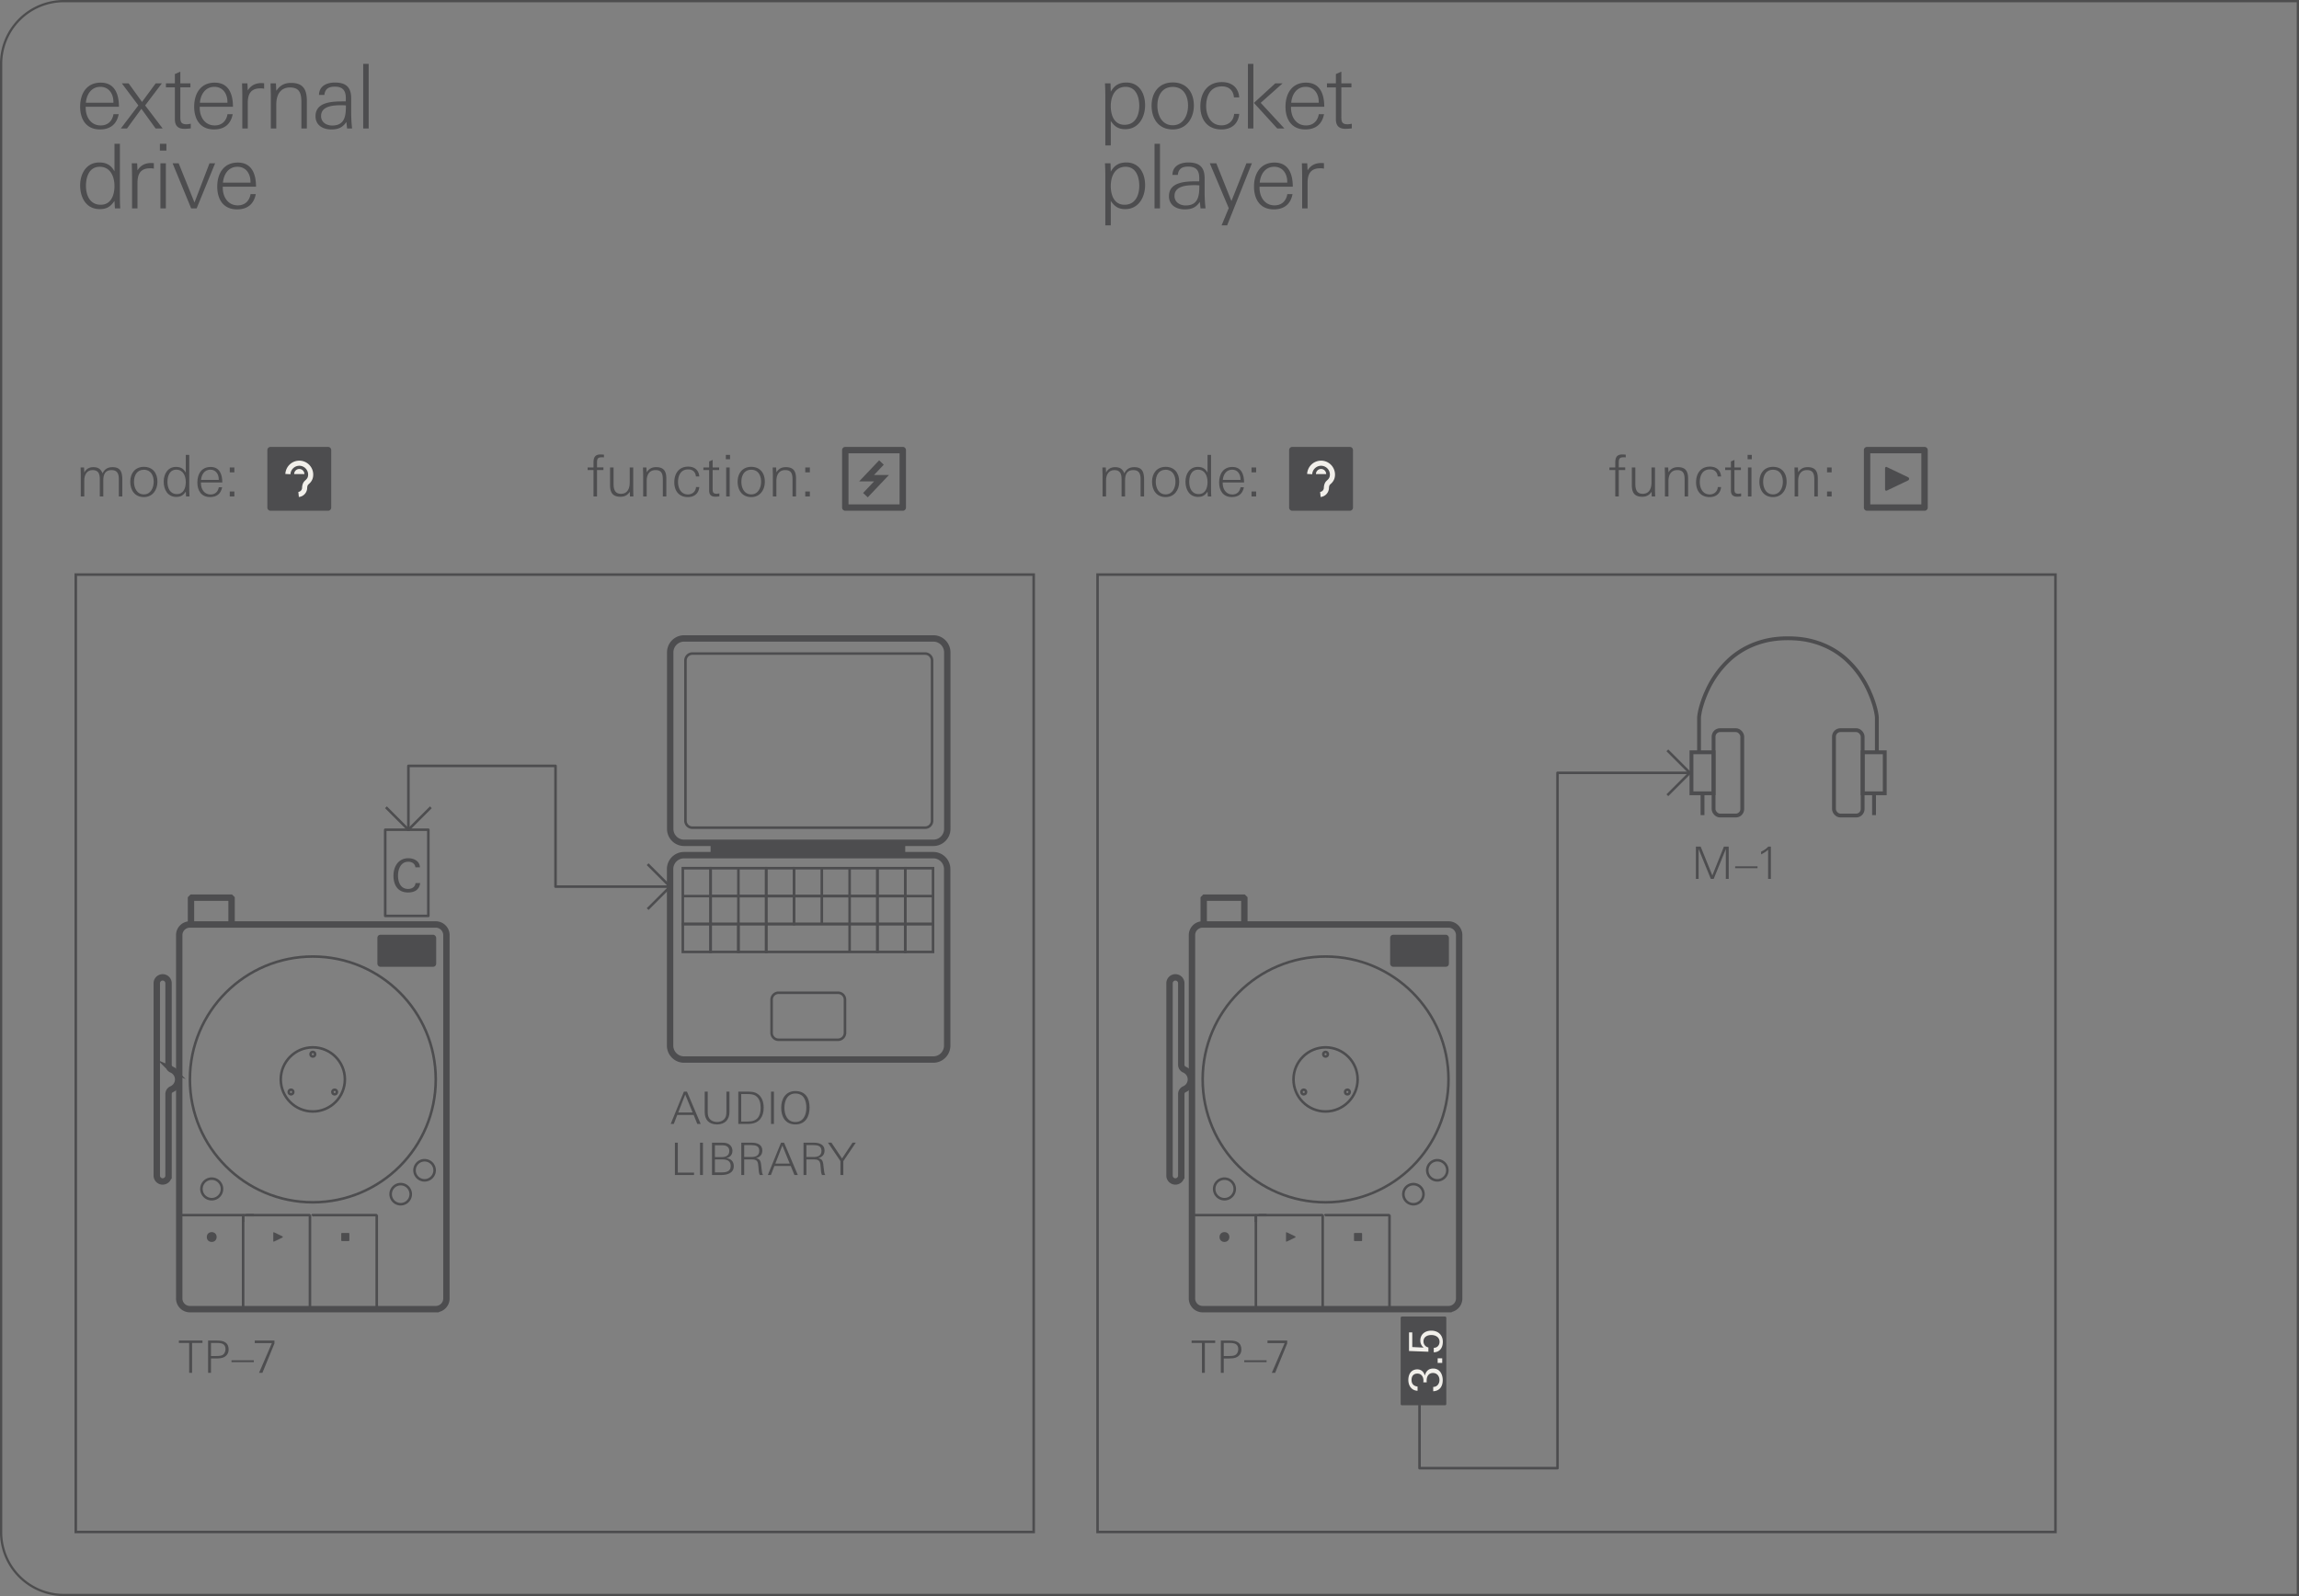 <svg xmlns="http://www.w3.org/2000/svg" width="90mm" height="62.5mm" viewBox="0 0 255.118 177.165"><rect x="0" y="0" width="255.118" height="177.165" fill="#808080" stroke="none"/><g id="bg" fill="#4d4d4e"><path d="M254.868.25v176.666H7.087a6.844 6.844 0 0 1-6.837-6.837V7.086A6.844 6.844 0 0 1 7.087.25h247.781m.25-.25H7.087A7.087 7.087 0 0 0 0 7.086V170.08a7.087 7.087 0 0 0 7.087 7.086h248.031V0ZM503.15.25a6.844 6.844 0 0 1 6.836 6.836V170.08a6.844 6.844 0 0 1-6.836 6.836H255.368V.25H503.15m0-.25H255.118v177.166H503.15a7.087 7.087 0 0 0 7.086-7.087V7.086A7.087 7.087 0 0 0 503.15 0Z"/></g><g id="artwork"><path fill="none" stroke="#4d4d4f" stroke-miterlimit="10" stroke-width=".283" d="M8.408 63.779h106.299v106.27H8.408zM121.794 63.779h106.299v106.27H121.794z"/><path d="M105.12 92.003c0 .855-.69 1.55-1.544 1.55h-27.66a1.546 1.546 0 0 1-1.543-1.55V72.416c0-.856.69-1.55 1.542-1.55h27.661c.853 0 1.544.694 1.544 1.55v19.587ZM105.11 116.057c0 .857-.69 1.551-1.542 1.551H75.905a1.549 1.549 0 0 1-1.545-1.55V96.471c0-.855.691-1.55 1.545-1.55h27.663c.851 0 1.542.695 1.542 1.55v19.585Z" fill="none" stroke="#4d4d4f" stroke-miterlimit="10" stroke-width=".709"/><path d="M103.431 91.097a.772.772 0 0 1-.77.774H76.835a.771.771 0 0 1-.77-.774V73.32c0-.428.343-.775.77-.775h25.826c.425 0 .77.347.77.774v17.777ZM93.767 114.637a.774.774 0 0 1-.772.774h-6.602a.772.772 0 0 1-.77-.774v-3.67c0-.428.344-.774.77-.774h6.602c.426 0 .772.346.772.774v3.67ZM78.854 96.366h3.086v3.099h-3.086zM81.94 96.366h3.086v3.099H81.94z" fill="none" stroke="#4d4d4f" stroke-miterlimit="10" stroke-width=".283"/><path fill="none" stroke="#4d4d4f" stroke-miterlimit="10" stroke-width=".283" d="M85.025 96.366h3.084v3.099h-3.084z"/><path fill="none" stroke="#4d4d4f" stroke-miterlimit="10" stroke-width=".283" d="M88.109 96.366h3.086v3.099h-3.086zM91.197 96.366h3.084v3.099h-3.084zM94.281 96.366h3.086v3.099h-3.086z"/><path fill="none" stroke="#4d4d4f" stroke-miterlimit="10" stroke-width=".283" d="M97.366 96.366h3.086v3.099h-3.086zM78.854 99.465h3.086v3.099h-3.086zM81.94 99.465h3.086v3.099H81.94z"/><path fill="none" stroke="#4d4d4f" stroke-miterlimit="10" stroke-width=".283" d="M85.025 99.465h3.084v3.099h-3.084z"/><path fill="none" stroke="#4d4d4f" stroke-miterlimit="10" stroke-width=".283" d="M88.109 99.465h3.086v3.099h-3.086zM91.197 99.465h3.084v3.099h-3.084zM94.281 99.465h3.086v3.099h-3.086z"/><path fill="none" stroke="#4d4d4f" stroke-miterlimit="10" stroke-width=".283" d="M97.366 99.465h3.086v3.099h-3.086zM78.854 102.564h3.086v3.099h-3.086zM75.77 96.366h3.084v3.099H75.77zM75.77 99.465h3.084v3.099H75.77z"/><path fill="none" stroke="#4d4d4f" stroke-miterlimit="10" stroke-width=".283" d="M75.77 102.564h3.084v3.099H75.77zM100.452 96.366h3.084v3.099h-3.084zM100.452 99.465h3.084v3.099h-3.084z"/><path fill="none" stroke="#4d4d4f" stroke-miterlimit="10" stroke-width=".283" d="M100.452 102.564h3.084v3.099h-3.084zM81.94 102.564h3.086v3.099H81.94z"/><path fill="none" stroke="#4d4d4f" stroke-miterlimit="10" stroke-width=".283" d="M88.11 105.663h-3.085v-3.099h3.085M91.196 105.663H88.11M88.11 102.564h3.086M91.196 102.564h3.085v3.099h-3.085M94.281 102.564h3.086v3.099h-3.086z"/><path fill="none" stroke="#4d4d4f" stroke-miterlimit="10" stroke-width=".283" d="M97.366 102.564h3.086v3.099h-3.086z"/><path fill="#4d4d4f" d="M78.854 93.553h21.598v1.369H78.854z"/><path fill="none" stroke="#4d4d4f" stroke-linecap="square" stroke-linejoin="round" stroke-width=".283" d="M45.32 92.097V85.01h16.326v13.406H74.36"/><path fill="#4d4d4f" stroke="#4d4d4f" stroke-linejoin="round" stroke-width=".283" d="M155.57 155.842v-9.567h4.784v9.567z"/><path d="M160.737 145.314h-27.28a1.186 1.186 0 0 1-1.185-1.187v-40.326c0-.655.53-1.186 1.186-1.186h27.28c.654 0 1.185.531 1.185 1.186v40.326c0 .655-.53 1.186-1.186 1.186Z" fill="none" stroke="#4d4d4f" stroke-miterlimit="10" stroke-width=".709"/><path d="M131.085 130.488a.652.652 0 0 1-1.304 0v-21.35a.652.652 0 0 1 1.304 0v9.052c0 .233.138.442.351.534a1.186 1.186 0 0 1 0 2.178.581.581 0 0 0-.35.534v9.052Z" fill="none" stroke="#4d4d4f" stroke-miterlimit="10" stroke-width=".709" id="ARC"/><path d="M155.732 132.552a1.115 1.115 0 1 1 2.23 0 1.115 1.115 0 0 1-2.23 0Z" fill="none" stroke="#4d4d4f" stroke-miterlimit="10" stroke-width=".283" id="CIRCLE"/><path d="M158.382 129.901a1.115 1.115 0 1 1 2.23 0 1.115 1.115 0 0 1-2.23 0Z" fill="none" stroke="#4d4d4f" stroke-miterlimit="10" stroke-width=".283" id="CIRCLE-2" data-name="CIRCLE"/><path d="M133.458 119.813c0-7.533 6.106-13.64 13.64-13.64 7.532 0 13.64 6.107 13.64 13.64s-6.108 13.64-13.64 13.64c-7.534 0-13.64-6.107-13.64-13.64Z" fill="none" stroke="#4d4d4f" stroke-miterlimit="10" stroke-width=".283" id="CIRCLE-3" data-name="CIRCLE"/><path fill="none" stroke="#4d4d4f" stroke-miterlimit="10" stroke-width=".283" d="M154.119 135.618h.071" id="LINE"/><path fill="none" stroke="#4d4d4f" stroke-miterlimit="10" stroke-width=".283" d="M154.19 145.29v-10.342l-.071-.072h-7.034l-.07.071" id="LINE-2" data-name="LINE"/><path fill="none" stroke="#4d4d4f" stroke-miterlimit="10" stroke-width=".283" d="M146.706 135.618h.071" id="LINE-3" data-name="LINE"/><g id="LINE-4" data-name="LINE" fill="none" stroke="#4d4d4f" stroke-miterlimit="10" stroke-width=".283"><path d="M146.777 145.29v-10.342l-.071-.072H139.673"/><path d="M139.364 135.618v-.67l.071-.072h1.113"/></g><path fill="none" stroke="#4d4d4f" stroke-miterlimit="10" stroke-width=".283" d="M139.293 135.618h.071" id="LINE-5" data-name="LINE"/><path fill="none" stroke="#4d4d4f" stroke-miterlimit="10" stroke-width=".283" d="M132.26 134.876H139.293l.071.071v10.343" id="LINE-6" data-name="LINE"/><rect x="154.261" y="103.754" width="6.523" height="3.558" rx=".332" ry=".332" fill="#4d4d4f" id="ARC-2" data-name="ARC"/><path d="M142.709 136.83c0-.039.04-.064.075-.048l.938.45a.077.077 0 0 1 0 .135l-.938.449a.052.052 0 0 1-.075-.047v-.939Z" fill="#4d4d4f"/><rect x="150.25" y="136.857" width=".901" height=".901" rx=".07" ry=".07" fill="#4d4d4f"/><circle cx="135.877" cy="137.308" r=".546" fill="#4d4d4f"/><circle cx="147.097" cy="119.813" r="3.558" fill="none" stroke="#4d4d4f" stroke-miterlimit="10" stroke-width=".283"/><circle cx="147.097" cy="117.017" r=".254" fill="none" stroke="#4d4d4f" stroke-miterlimit="10" stroke-width=".283"/><circle cx="144.676" cy="121.211" r=".254" fill="none" stroke="#4d4d4f" stroke-miterlimit="10" stroke-width=".283"/><circle cx="149.519" cy="121.211" r=".254" fill="none" stroke="#4d4d4f" stroke-miterlimit="10" stroke-width=".283"/><path d="M133.576 102.487v-2.75l.095-.096h4.317l.095.095v2.75" fill="none" stroke="#4d4d4f" stroke-miterlimit="10" stroke-width=".709"/><path d="M134.737 131.97a1.14 1.14 0 1 1 2.281 0 1.14 1.14 0 0 1-2.281 0Z" fill="none" stroke="#4d4d4f" stroke-miterlimit="10" stroke-width=".283" id="CIRCLE-4" data-name="CIRCLE"/><path d="M48.354 145.314h-27.28a1.186 1.186 0 0 1-1.186-1.187v-40.326c0-.655.531-1.186 1.186-1.186h27.28c.655 0 1.186.531 1.186 1.186v40.326c0 .655-.531 1.186-1.186 1.186Z" fill="none" stroke="#4d4d4f" stroke-miterlimit="10" stroke-width=".709"/><path d="M18.702 130.488a.652.652 0 0 1-1.305 0v-21.35a.652.652 0 0 1 1.305 0v9.052c0 .233.138.442.351.534a1.186 1.186 0 0 1 0 2.178.581.581 0 0 0-.35.534v9.052Z" fill="none" stroke="#4d4d4f" stroke-miterlimit="10" stroke-width=".709" id="ARC-3" data-name="ARC"/><path d="M43.349 132.552a1.115 1.115 0 1 1 2.23 0 1.115 1.115 0 0 1-2.23 0Z" fill="none" stroke="#4d4d4f" stroke-miterlimit="10" stroke-width=".283" id="CIRCLE-5" data-name="CIRCLE"/><path d="M45.999 129.901a1.115 1.115 0 1 1 2.23 0 1.115 1.115 0 0 1-2.23 0Z" fill="none" stroke="#4d4d4f" stroke-miterlimit="10" stroke-width=".283" id="CIRCLE-6" data-name="CIRCLE"/><path d="M21.074 119.813c0-7.533 6.107-13.64 13.64-13.64s13.64 6.107 13.64 13.64-6.107 13.64-13.64 13.64-13.64-6.107-13.64-13.64Z" fill="none" stroke="#4d4d4f" stroke-miterlimit="10" stroke-width=".283" id="CIRCLE-7" data-name="CIRCLE"/><path fill="none" stroke="#4d4d4f" stroke-miterlimit="10" stroke-width=".283" d="M41.736 135.618h.071" id="LINE-7" data-name="LINE"/><path fill="none" stroke="#4d4d4f" stroke-miterlimit="10" stroke-width=".283" d="M41.807 145.29v-10.342l-.072-.072H34.703l-.071.071" id="LINE-8" data-name="LINE"/><path fill="none" stroke="#4d4d4f" stroke-miterlimit="10" stroke-width=".283" d="M34.323 135.618h.071" id="LINE-9" data-name="LINE"/><g id="LINE-10" data-name="LINE" fill="none" stroke="#4d4d4f" stroke-miterlimit="10" stroke-width=".283"><path d="M34.394 145.29v-10.342l-.071-.072h-7.034"/><path d="M26.98 135.618v-.67l.072-.072h1.112"/></g><path fill="none" stroke="#4d4d4f" stroke-miterlimit="10" stroke-width=".283" d="M26.91 135.618h.071" id="LINE-11" data-name="LINE"/><path fill="none" stroke="#4d4d4f" stroke-miterlimit="10" stroke-width=".283" d="M19.876 134.876h7.034l.07.071v10.343" id="LINE-12" data-name="LINE"/><rect x="41.878" y="103.754" width="6.523" height="3.558" rx=".332" ry=".332" fill="#4d4d4f" id="ARC-4" data-name="ARC"/><path d="M30.326 136.83c0-.039.04-.064.075-.048l.938.45a.077.077 0 0 1 0 .135l-.938.449a.052.052 0 0 1-.075-.047v-.939Z" fill="#4d4d4f"/><rect x="37.867" y="136.857" width=".901" height=".901" rx=".07" ry=".07" fill="#4d4d4f"/><circle cx="23.494" cy="137.308" r=".546" fill="#4d4d4f"/><circle cx="34.714" cy="119.813" r="3.558" fill="none" stroke="#4d4d4f" stroke-miterlimit="10" stroke-width=".283"/><circle cx="34.714" cy="117.017" r=".254" fill="none" stroke="#4d4d4f" stroke-miterlimit="10" stroke-width=".283"/><circle cx="32.293" cy="121.211" r=".254" fill="none" stroke="#4d4d4f" stroke-miterlimit="10" stroke-width=".283"/><circle cx="37.135" cy="121.211" r=".254" fill="none" stroke="#4d4d4f" stroke-miterlimit="10" stroke-width=".283"/><path d="M21.193 102.487v-2.75l.095-.096h4.316l.095.095v2.75" fill="none" stroke="#4d4d4f" stroke-miterlimit="10" stroke-width=".709"/><path d="M22.353 131.97a1.14 1.14 0 1 1 2.281 0 1.14 1.14 0 0 1-2.28 0Z" fill="none" stroke="#4d4d4f" stroke-miterlimit="10" stroke-width=".283" id="CIRCLE-8" data-name="CIRCLE"/><path fill="none" stroke="#4d4d4f" stroke-linejoin="round" stroke-width=".283" d="M42.748 101.664v-9.567h4.784v9.567z"/><path fill="none" stroke="#4d4d4f" stroke-linecap="square" stroke-linejoin="round" stroke-width=".283" d="m42.929 89.705 2.391 2.392 2.392-2.392M71.968 100.808l2.392-2.392-2.392-2.392M187.67 85.785h-14.835v77.178h-15.312v-6.88"/><path fill="none" stroke="#4d4d4f" stroke-linecap="square" stroke-linejoin="round" stroke-width=".283" d="m185.125 88.17 2.392-2.392-2.392-2.391"/><g fill="none" stroke="#4d4d4f" stroke-miterlimit="10" stroke-width=".425"><path d="M208.274 83.64v-3.967c0-.121-.03-.338-.09-.65a9.204 9.204 0 0 0-.31-1.125c-.146-.439-.34-.915-.582-1.428s-.544-1.033-.906-1.556a10.515 10.515 0 0 0-1.292-1.519 8.683 8.683 0 0 0-1.722-1.299 9.288 9.288 0 0 0-2.206-.907c-.821-.226-1.74-.34-2.757-.34s-1.937.114-2.758.34a9.283 9.283 0 0 0-2.206.907c-.65.378-1.223.81-1.722 1.3-.498.488-.929.994-1.292 1.518-.362.524-.664 1.042-.906 1.556s-.436.99-.582 1.427c-.146.439-.25.814-.31 1.126-.06.313-.09.529-.09.65v3.968"/><path d="M187.7 83.502h2.454v4.553H187.7zM206.696 83.502h2.454v4.553h-2.454z"/><rect x="190.154" y="81.045" width="3.183" height="9.479" rx=".721" ry=".721"/><rect x="203.514" y="81.045" width="3.183" height="9.479" rx=".721" ry=".721"/><path d="M207.962 90.476v-2.421M188.927 90.476v-2.421"/></g><g fill="#4d4d4f"><path d="M213.211 50.315v5.67h-5.669v-5.67h5.67m.354-.709h-6.378a.354.354 0 0 0-.355.354v6.379c0 .195.159.354.355.354h6.378a.354.354 0 0 0 .354-.354V49.96a.354.354 0 0 0-.354-.354Z"/><path d="M209.186 51.962c0-.098.102-.162.19-.12l2.374 1.136a.194.194 0 0 1 0 .343l-2.374 1.136a.133.133 0 0 1-.19-.12v-2.375Z"/></g><path d="M36.4 49.606h-6.378a.354.354 0 0 0-.354.354v6.379c0 .195.159.354.354.354H36.4a.354.354 0 0 0 .355-.354V49.96a.354.354 0 0 0-.355-.355Z" fill="#4d4d4f"/><g fill="#f1efea"><path d="M33.211 51.133c-.82 0-1.5.647-1.547 1.474l.567.032a.989.989 0 0 1 .98-.94c.541 0 .982.44.982.981 0 .33-.146.487-.318.64l-.11.11c-.24.272-.243.688-.243.706a.463.463 0 0 1-.415.465l.056.564c.528-.053.925-.495.925-1.03.001-.057.025-.242.093-.318l.08-.082c.162-.144.498-.444.498-1.055a1.55 1.55 0 0 0-1.548-1.548Z"/><path d="M33.211 52.054a.568.568 0 0 0-.567.569h1.135a.569.569 0 0 0-.568-.569Z"/></g><path d="M149.786 49.606h-6.378a.354.354 0 0 0-.354.354v6.379c0 .195.158.354.354.354h6.378a.354.354 0 0 0 .354-.354V49.96a.354.354 0 0 0-.354-.355Z" fill="#4d4d4f"/><g fill="#f1efea"><path d="M146.597 51.133c-.82 0-1.5.647-1.547 1.474l.566.032a.989.989 0 0 1 .98-.94c.542 0 .982.44.982.981 0 .33-.145.487-.317.64l-.11.11c-.24.272-.244.688-.244.706a.463.463 0 0 1-.415.465l.057.564c.527-.053.925-.495.925-1.03 0-.057.025-.242.093-.318l.08-.082c.162-.144.498-.444.498-1.055a1.55 1.55 0 0 0-1.548-1.548Z"/><path d="M146.597 52.054a.568.568 0 0 0-.568.569h1.136a.569.569 0 0 0-.568-.569Z"/></g><g fill="#4d4d4f"><path d="M99.825 50.315v5.67h-5.669v-5.67h5.67m.354-.709h-6.378a.354.354 0 0 0-.355.354v6.379c0 .195.159.354.355.354h6.378a.354.354 0 0 0 .354-.354V49.96a.354.354 0 0 0-.354-.354Z"/><path d="m96.293 55.206-.515-.487 1.217-1.285h-1.657l2.22-2.34.513.487-1.084 1.144h1.656l-2.35 2.48z"/></g></g><g id="new_text"><g fill="#4d4d4f"><path d="M9.509 11.85v.119c0 1.011.565 1.954 1.667 1.954.793 0 1.289-.496 1.418-1.25h.575c-.208 1.12-.943 1.695-2.073 1.695-1.528 0-2.202-1.12-2.202-2.528 0-1.439.704-2.668 2.282-2.668 1.596 0 2.022 1.339 2.022 2.678h-3.69Zm3.075-.546c0-.883-.496-1.666-1.448-1.666-1.012 0-1.528.853-1.607 1.765h3.055v-.1ZM17.267 14.26l-1.577-2.183-1.596 2.183h-.685l1.944-2.56-1.835-2.449h.754l1.487 2.063 1.518-2.063h.685l-1.856 2.45 1.944 2.559h-.783ZM20.467 14.3c-.724 0-1.062-.348-1.062-1.073v-3.53h-.991v-.446h.991V8.22l.606-.268v1.299h1.12v.446h-1.12v3.263c0 .566.079.834.704.834.119 0 .298-.03.456-.06v.516c-.237.03-.466.05-.704.05ZM22.162 11.85v.119c0 1.011.565 1.954 1.667 1.954.793 0 1.289-.496 1.418-1.25h.575c-.208 1.12-.942 1.695-2.073 1.695-1.527 0-2.201-1.12-2.201-2.528 0-1.439.704-2.668 2.28-2.668 1.598 0 2.023 1.339 2.023 2.678h-3.69Zm3.075-.546c0-.883-.496-1.666-1.448-1.666-1.012 0-1.527.853-1.606 1.765h3.054v-.1ZM28.903 9.807c-1.071 0-1.408.624-1.408 1.616v2.837h-.605v-3.541c0-.486-.02-.982-.03-1.468h.595l.04.783c.367-.574.863-.812 1.537-.812.09 0 .188.01.278.02v.605a1.85 1.85 0 0 0-.407-.04ZM33.446 14.26v-2.827c0-.932-.11-1.725-1.26-1.725-1.13 0-1.527.893-1.527 1.884v2.668h-.604v-3.59c0-.477-.03-.942-.03-1.419h.594l.04.833c.407-.604.902-.882 1.637-.882 1.358 0 1.756.753 1.756 1.992v3.066h-.606ZM38.514 14.26c-.02-.237-.05-.486-.079-.724-.417.635-.932.832-1.676.832-.913 0-1.746-.455-1.746-1.467 0-1.597 1.865-1.646 3.095-1.646h.258c.01-.12.01-.229.01-.348 0-.853-.338-1.289-1.22-1.289-.645 0-1.081.208-1.161.922H35.4c.01-1.002.873-1.379 1.756-1.379 1.24 0 1.815.517 1.815 1.756v1.488c0 .625.03 1.23.1 1.855h-.556Zm-.625-2.58c-.833 0-2.26.05-2.26 1.202 0 .693.604 1.05 1.239 1.05 1.429 0 1.518-1.13 1.518-2.232-.17-.01-.327-.02-.496-.02ZM40.306 14.26V7.089h.605v7.17h-.605ZM12.752 23.132l-.05-.832c-.426.635-.862.912-1.636.912-1.508 0-2.172-1.28-2.172-2.639 0-1.289.684-2.539 2.122-2.539.794 0 1.3.287 1.687.982v-3.054h.604v5.673c0 .495 0 1 .04 1.497h-.595Zm-1.686-4.621c-1.17 0-1.527 1.13-1.527 2.112 0 1.042.427 2.103 1.637 2.103 1.17 0 1.527-1.091 1.527-2.082 0-1.033-.446-2.133-1.637-2.133ZM16.666 18.679c-1.071 0-1.408.625-1.408 1.617v2.836h-.605V19.59c0-.486-.02-.98-.03-1.467h.596l.039.783c.367-.575.863-.813 1.537-.813.09 0 .188.01.278.02v.605a1.857 1.857 0 0 0-.407-.04ZM17.742 16.716v-.754h.724v.754h-.724Zm.06 6.416v-5.008h.604v5.008h-.604ZM21.82 23.132h-.606l-2.063-5.008h.674l1.756 4.354 1.666-4.354h.625l-2.053 5.008ZM24.721 20.722v.119c0 1.011.566 1.954 1.667 1.954.793 0 1.29-.495 1.418-1.25h.576c-.208 1.121-.943 1.696-2.074 1.696-1.527 0-2.2-1.12-2.2-2.53 0-1.437.703-2.667 2.28-2.667 1.597 0 2.023 1.34 2.023 2.678h-3.69Zm3.076-.545c0-.883-.496-1.666-1.448-1.666-1.012 0-1.528.852-1.607 1.765h3.055v-.1Z"/></g><g fill="#4d4d4f"><path d="M124.868 14.339c-.764 0-1.19-.297-1.606-.912v2.717h-.605v-5.395c0-.496-.01-1.002-.04-1.498h.615l.03.933c.386-.704.922-1.023 1.725-1.023 1.448 0 2.083 1.211 2.083 2.52 0 1.34-.723 2.658-2.202 2.658Zm.04-4.701c-1.2 0-1.647 1.092-1.647 2.133 0 .992.358 2.081 1.528 2.081 1.2 0 1.636-1.05 1.636-2.101 0-.973-.357-2.113-1.517-2.113ZM130.141 14.368c-1.567 0-2.35-1.18-2.35-2.647 0-1.448.823-2.57 2.35-2.57 1.547 0 2.341 1.102 2.341 2.57 0 1.408-.834 2.647-2.34 2.647Zm0-4.72c-1.2 0-1.706.992-1.706 2.073 0 1.061.496 2.182 1.706 2.182 1.19 0 1.696-1.151 1.696-2.182 0-1.072-.495-2.073-1.696-2.073ZM135.543 14.368c-1.548 0-2.341-1.08-2.341-2.558 0-1.498.783-2.698 2.39-2.698 1.09 0 1.835.585 1.924 1.696h-.585c-.07-.774-.555-1.22-1.33-1.22-1.289 0-1.755 1.052-1.755 2.192 0 1.06.516 2.133 1.707 2.133.763 0 1.338-.496 1.398-1.27h.565c-.109 1.12-.873 1.725-1.973 1.725ZM138.482 14.26V7.089h.605v7.17h-.605Zm3.253 0-2.589-2.837 2.37-2.172h.814l-2.43 2.162 2.628 2.847h-.793ZM143.263 11.85v.119c0 1.011.566 1.954 1.667 1.954.793 0 1.29-.496 1.418-1.25h.576c-.208 1.12-.943 1.695-2.074 1.695-1.527 0-2.2-1.12-2.2-2.528 0-1.439.703-2.668 2.28-2.668 1.597 0 2.023 1.339 2.023 2.678h-3.69Zm3.076-.546c0-.883-.496-1.666-1.449-1.666-1.011 0-1.527.853-1.606 1.765h3.055v-.1ZM149.304 14.3c-.724 0-1.062-.348-1.062-1.072v-3.53h-.991V9.25h.991V8.22l.606-.268v1.299h1.12v.446h-1.12v3.263c0 .566.079.834.704.834.119 0 .298-.03.456-.06v.516c-.238.03-.466.05-.704.05ZM124.868 23.212c-.764 0-1.19-.298-1.606-.912v2.717h-.605V19.62c0-.495-.01-1-.04-1.497h.615l.03.932c.386-.705.922-1.022 1.725-1.022 1.448 0 2.083 1.21 2.083 2.52 0 1.339-.723 2.658-2.202 2.658Zm.04-4.701c-1.2 0-1.647 1.09-1.647 2.133 0 .99.358 2.082 1.528 2.082 1.2 0 1.636-1.051 1.636-2.103 0-.972-.357-2.112-1.517-2.112ZM128.118 23.132v-7.17h.604v7.17h-.604ZM133.22 23.132c-.019-.238-.05-.486-.079-.724-.417.635-.932.833-1.676.833-.913 0-1.746-.456-1.746-1.468 0-1.596 1.865-1.646 3.095-1.646h.258c.01-.118.01-.228.01-.347 0-.853-.338-1.289-1.22-1.289-.645 0-1.081.207-1.161.922h-.595c.01-1.002.873-1.379 1.756-1.379 1.24 0 1.815.516 1.815 1.756v1.488c0 .624.03 1.229.1 1.854h-.556Zm-.625-2.578c-.833 0-2.26.049-2.26 1.2 0 .694.604 1.052 1.24 1.052 1.428 0 1.517-1.131 1.517-2.233-.17-.01-.327-.02-.496-.02ZM136.174 25.017h-.615l.793-1.914-2.102-4.979h.723l1.677 4.195 1.666-4.195h.606l-2.748 6.893ZM139.77 20.722v.119c0 1.011.566 1.954 1.667 1.954.793 0 1.29-.495 1.418-1.25h.576c-.209 1.121-.943 1.696-2.074 1.696-1.527 0-2.2-1.12-2.2-2.53 0-1.437.703-2.667 2.28-2.667 1.597 0 2.023 1.34 2.023 2.678h-3.69Zm3.075-.545c0-.883-.496-1.666-1.448-1.666-1.011 0-1.527.852-1.606 1.765h3.055v-.1ZM146.512 18.679c-1.072 0-1.409.625-1.409 1.617v2.836h-.604V19.59c0-.486-.02-.982-.03-1.467h.594l.04.783c.367-.575.863-.813 1.537-.813.09 0 .189.01.279.02v.605a1.85 1.85 0 0 0-.408-.04Z"/></g><g fill="#f1efea"><path d="M160.097 153.194c0 .668-.315 1.193-1.055 1.234v-.48c.449-.005.694-.37.694-.764 0-.418-.255-.785-.724-.785-.5 0-.698.418-.698.841 0 .066 0 .128.01.198h-.382c.01-.07.015-.142.015-.209 0-.392-.214-.763-.663-.763-.484 0-.657.335-.657.712 0 .414.23.678.668.725v.469c-.688-.026-1.024-.597-1.024-1.198 0-.626.31-1.177.998-1.177.443 0 .73.295.83.687.134-.463.389-.779.933-.779.735 0 1.055.647 1.055 1.29ZM160.041 151.284h-.505v-.513h.505v.513ZM160.108 148.935c0 .616-.291 1.146-1.004 1.171v-.494c.407-.015.641-.306.641-.673 0-.504-.427-.754-.917-.754-.459 0-.866.224-.866.703 0 .322.204.607.545.677v.475l-2.15-.082v-2.068h.361v1.63l1.265.061a.974.974 0 0 1-.372-.78c0-.697.524-1.1 1.222-1.1.77 0 1.275.5 1.275 1.234Z"/></g><g fill="#4d4d4f"><path d="M191.515 97.56V94.24l-1.35 3.319h-.317l-1.354-3.319v3.319h-.302v-3.586h.53l1.295 3.199 1.284-3.2h.531v3.587h-.317ZM192.55 96.368v-.207h2.48v.207h-2.48ZM196.206 97.56v-3.235c-.248.224-.407.309-.778.516v-.307c.311-.138.555-.317.798-.56h.288v3.586h-.308Z"/></g><path fill="none" d="M8.408 49.606h21.26v7.087H8.408z"/><path d="M13.186 55.105v-1.946c0-.555-.166-.982-.804-.982-.727 0-.919.504-.919 1.136v1.791h-.388v-1.9c0-.568-.128-1.027-.797-1.027-.658 0-.925.555-.925 1.136v1.792h-.39v-2.45c0-.255-.018-.516-.018-.771h.382l.026.56c.217-.394.542-.592.994-.592.53 0 .836.19 1.034.688.223-.477.58-.688 1.103-.688.944 0 1.09.619 1.09 1.409v1.844h-.388ZM15.966 55.175c-1.008 0-1.512-.759-1.512-1.703 0-.932.53-1.653 1.512-1.653.995 0 1.505.708 1.505 1.653 0 .905-.535 1.703-1.505 1.703Zm0-3.036c-.771 0-1.097.637-1.097 1.333 0 .682.319 1.403 1.097 1.403.766 0 1.09-.74 1.09-1.403 0-.689-.318-1.333-1.09-1.333ZM20.648 55.105l-.032-.537c-.275.409-.555.587-1.053.587-.969 0-1.397-.822-1.397-1.696 0-.83.44-1.633 1.365-1.633.51 0 .836.185 1.085.632v-1.965h.388v3.649c0 .318 0 .643.027.963h-.383Zm-1.085-2.973c-.752 0-.982.727-.982 1.36 0 .668.274 1.35 1.052 1.35.753 0 .983-.7.983-1.338 0-.664-.288-1.372-1.053-1.372ZM22.296 53.555v.076c0 .65.363 1.257 1.071 1.257.511 0 .83-.32.913-.804h.37c-.134.72-.606 1.09-1.333 1.09-.983 0-1.416-.72-1.416-1.626 0-.925.453-1.716 1.467-1.716 1.027 0 1.301.861 1.301 1.723h-2.373Zm1.978-.35c0-.57-.32-1.073-.932-1.073-.65 0-.982.549-1.033 1.136h1.965v-.064ZM25.497 52.432v-.548h.511v.548h-.51Zm0 2.672v-.548h.511v.549h-.51Z" fill="#4d4d4f"/><path fill="none" d="M121.794 49.606h21.26v7.087h-21.26z"/><path d="M126.57 55.105v-1.946c0-.555-.165-.982-.803-.982-.728 0-.919.504-.919 1.136v1.791h-.389v-1.9c0-.568-.128-1.027-.797-1.027-.657 0-.924.555-.924 1.136v1.792h-.39v-2.45c0-.255-.019-.516-.019-.771h.382l.027.56c.216-.394.542-.592.995-.592.529 0 .835.19 1.033.688.223-.477.58-.688 1.102-.688.945 0 1.091.619 1.091 1.409v1.844h-.389ZM129.35 55.175c-1.007 0-1.51-.759-1.51-1.703 0-.932.528-1.653 1.51-1.653.996 0 1.506.708 1.506 1.653 0 .905-.535 1.703-1.505 1.703Zm0-3.036c-.77 0-1.096.637-1.096 1.333 0 .682.319 1.403 1.097 1.403.765 0 1.09-.74 1.09-1.403 0-.689-.319-1.333-1.09-1.333ZM134.032 55.105l-.032-.537c-.274.409-.554.587-1.052.587-.97 0-1.397-.822-1.397-1.696 0-.83.44-1.633 1.365-1.633.51 0 .835.185 1.084.632v-1.965h.389v3.649c0 .318 0 .643.026.963h-.382Zm-1.085-2.973c-.752 0-.98.727-.98 1.36 0 .668.272 1.35 1.05 1.35.754 0 .983-.7.983-1.338 0-.664-.287-1.372-1.052-1.372ZM135.68 53.555v.076c0 .65.364 1.257 1.072 1.257.51 0 .83-.32.912-.804h.37c-.133.72-.605 1.09-1.333 1.09-.982 0-1.416-.72-1.416-1.626 0-.925.454-1.716 1.467-1.716 1.028 0 1.302.861 1.302 1.723h-2.373Zm1.978-.35c0-.57-.319-1.073-.931-1.073-.65 0-.983.549-1.033 1.136h1.965v-.064ZM138.882 52.432v-.548h.51v.548h-.51Zm0 2.672v-.548h.51v.549h-.51Z" fill="#4d4d4f"/><path fill="none" d="M65.101 49.606h28.346v7.087H65.101z"/><path d="M66.797 50.756c-.472 0-.548.172-.548.618v.51h.714v.288h-.714v2.934h-.39v-2.934h-.65v-.287h.65v-.479c0-.504.077-.957.759-.957.135 0 .269.007.402.02v.3a2.11 2.11 0 0 0-.223-.013ZM69.904 55.105l-.013-.516c-.267.383-.573.549-1.046.549-.86 0-1.147-.473-1.147-1.282v-1.971h.389v1.817c0 .6.14 1.11.823 1.11.727 0 .969-.606.969-1.244v-1.683h.39v2.258c0 .318.005.643.018.963h-.383ZM73.553 55.105v-1.817c0-.6-.07-1.11-.81-1.11-.727 0-.981.574-.981 1.212v1.715h-.39v-2.308c0-.307-.019-.607-.019-.912h.382l.027.535c.26-.389.58-.567 1.051-.567.874 0 1.13.484 1.13 1.282v1.97h-.39ZM76.33 55.176c-.993 0-1.504-.695-1.504-1.646 0-.963.504-1.735 1.537-1.735.702 0 1.18.377 1.237 1.09h-.376c-.045-.496-.357-.783-.854-.783-.83 0-1.13.675-1.13 1.409 0 .682.332 1.37 1.098 1.37.49 0 .86-.318.899-.816h.363c-.07.721-.561 1.11-1.27 1.11ZM79.375 55.13c-.466 0-.683-.222-.683-.688v-2.27h-.637v-.287h.637v-.664l.389-.172v.836h.72v.287h-.72v2.098c0 .364.05.536.453.536.076 0 .191-.02.293-.038v.33c-.152.02-.3.033-.452.033ZM80.545 50.978v-.484h.466v.484h-.466Zm.038 4.127v-3.22h.39v3.22h-.39ZM83.367 55.176c-1.008 0-1.512-.759-1.512-1.703 0-.932.53-1.653 1.512-1.653.995 0 1.505.708 1.505 1.653 0 .905-.535 1.703-1.505 1.703Zm0-3.036c-.771 0-1.097.637-1.097 1.333 0 .682.319 1.403 1.097 1.403.766 0 1.09-.74 1.09-1.403 0-.689-.318-1.333-1.09-1.333ZM87.946 55.105v-1.817c0-.6-.07-1.11-.81-1.11-.727 0-.982.574-.982 1.212v1.715h-.39v-2.308c0-.307-.018-.607-.018-.912h.382l.026.535c.26-.389.58-.567 1.052-.567.874 0 1.129.484 1.129 1.282v1.97h-.389ZM89.36 52.433v-.548h.51v.548h-.51Zm0 2.672v-.548h.51v.548h-.51ZM45.279 99.064c-1.137 0-1.616-.827-1.616-1.866 0-1.004.54-1.937 1.646-1.937.612 0 1.27.312 1.29 1.01h-.505c-.04-.424-.397-.618-.79-.618-.83 0-1.136.817-1.136 1.524 0 .724.27 1.494 1.121 1.494.474 0 .795-.266.82-.652h.515c-.091.77-.652 1.045-1.345 1.045Z" fill="#4d4d4f"/><path fill="none" d="M178.487 49.606h28.346v7.087h-28.346z"/><path d="M180.182 50.756c-.471 0-.547.172-.547.618v.51h.713v.288h-.714v2.934h-.39v-2.934h-.65v-.287h.65v-.479c0-.504.078-.957.76-.957.135 0 .268.007.402.02v.3a2.11 2.11 0 0 0-.224-.013ZM183.29 55.105l-.013-.516c-.267.383-.573.549-1.046.549-.86 0-1.147-.473-1.147-1.282v-1.971h.388v1.817c0 .6.141 1.11.824 1.11.726 0 .968-.606.968-1.244v-1.683h.39v2.258c0 .318.006.643.019.963h-.383ZM186.94 55.105v-1.817c0-.6-.071-1.11-.811-1.11-.727 0-.982.574-.982 1.212v1.715h-.39v-2.308c0-.307-.018-.607-.018-.912h.382l.026.535c.261-.389.58-.567 1.052-.567.874 0 1.129.484 1.129 1.282v1.97h-.389ZM189.717 55.176c-.995 0-1.505-.695-1.505-1.646 0-.963.504-1.735 1.537-1.735.702 0 1.18.377 1.237 1.09h-.376c-.045-.496-.357-.783-.854-.783-.83 0-1.13.675-1.13 1.409 0 .682.332 1.37 1.097 1.37.492 0 .862-.318.9-.816h.363c-.07.721-.561 1.11-1.27 1.11ZM192.76 55.13c-.465 0-.682-.222-.682-.688v-2.27h-.638v-.287h.638v-.664l.389-.172v.836h.72v.287h-.72v2.098c0 .364.05.536.453.536.076 0 .191-.02.293-.038v.33c-.153.02-.3.033-.452.033ZM193.93 50.978v-.484h.466v.484h-.466Zm.038 4.127v-3.22h.39v3.22h-.39ZM196.753 55.176c-1.008 0-1.512-.759-1.512-1.703 0-.932.53-1.653 1.512-1.653.995 0 1.505.708 1.505 1.653 0 .905-.536 1.703-1.505 1.703Zm0-3.036c-.772 0-1.097.637-1.097 1.333 0 .682.318 1.403 1.097 1.403.765 0 1.09-.74 1.09-1.403 0-.689-.319-1.333-1.09-1.333ZM201.332 55.105v-1.817c0-.6-.07-1.11-.81-1.11-.727 0-.982.574-.982 1.212v1.715h-.39v-2.308c0-.307-.018-.607-.018-.912h.381l.027.535c.26-.389.58-.567 1.052-.567.874 0 1.129.484 1.129 1.282v1.97h-.39ZM202.746 52.433v-.548h.51v.548h-.51Zm0 2.672v-.548h.51v.548h-.51Z" fill="#4d4d4f"/><g fill="#4d4d4f"><path d="M133.7 149.067v3.319h-.322v-3.319h-1.146v-.267h2.618v.267h-1.15ZM137.096 150.704c-.213.07-.466.085-.72.085h-.58v1.597h-.322V148.8h1.007c.392 0 .68.06.873.183.287.184.402.452.402.814 0 .437-.248.769-.66.907Zm-.6-1.637h-.7v1.453h.537c.193 0 .47-.01.654-.074.277-.098.422-.396.422-.678 0-.595-.417-.7-.913-.7ZM138.072 151.195v-.208h2.48v.208h-2.48ZM141.502 152.386h-.372l1.423-3.303h-1.899v-.283h2.187v.318l-1.34 3.268Z"/></g><g fill="#4d4d4f"><path d="m77.378 124.756-.406-1.002h-1.815l-.387 1.002h-.342l1.463-3.585h.342l1.522 3.585h-.377Zm-1.339-3.273-.778 2.003h1.597l-.819-2.003ZM79.573 124.81c-.882 0-1.373-.496-1.373-1.373v-2.266h.337v2.152c0 .278.005.565.163.803.194.287.542.412.874.412.391 0 .773-.169.942-.541.089-.203.094-.456.094-.674v-2.152h.338v2.265c0 .854-.516 1.375-1.374 1.375ZM83.278 124.741c-.199.02-.402.015-.6.015h-.749v-3.585h.967c.491 0 .794.004 1.16.238.491.317.69.912.69 1.541 0 .968-.452 1.701-1.468 1.791Zm.595-3.1c-.278-.198-.67-.203-.997-.203h-.625v3.05h.73c1.04 0 1.427-.546 1.427-1.542 0-.486-.114-1.008-.535-1.304ZM85.56 124.756v-3.585h.322v3.585h-.322ZM88.261 124.81c-1.11 0-1.572-.842-1.572-1.854 0-.987.49-1.85 1.572-1.85 1.126 0 1.577.784 1.577 1.82 0 1.011-.451 1.885-1.577 1.885Zm0-3.431c-.893 0-1.215.804-1.215 1.577 0 .778.318 1.586 1.215 1.586.902 0 1.22-.803 1.22-1.586 0-.809-.292-1.577-1.22-1.577ZM74.894 130.425v-3.586h.322v3.318h1.8v.268h-2.122ZM77.68 130.425v-3.586h.323v3.586h-.322ZM80 130.425h-.988v-3.586h.987c.203 0 .426-.004.625.05.387.11.655.427.655.839 0 .445-.248.714-.665.822.496.064.813.362.813.879 0 .822-.759.996-1.428.996Zm.193-3.298h-.859v1.31h.764c.457 0 .833-.174.833-.685 0-.446-.337-.625-.738-.625Zm-.035 1.567h-.824v1.444h.635c.52 0 1.116-.036 1.116-.715 0-.59-.431-.729-.927-.729ZM84.308 130.425c-.118-.258-.118-.58-.144-.864-.05-.594-.084-.867-.733-.867h-.849v1.73h-.322v-3.585h1.205c.56 0 1.131.209 1.131.863 0 .47-.258.719-.69.854.194.034.373.123.457.312.173.387.109 1.328.317 1.557h-.372Zm-.917-3.319h-.809v1.32h.785c.475 0 .887-.134.887-.689 0-.536-.417-.63-.863-.63ZM88.156 130.425l-.406-1.002h-1.815l-.387 1.002h-.342l1.463-3.586h.342l1.523 3.586h-.377Zm-1.338-3.274-.779 2.004h1.597l-.818-2.004ZM91.213 130.425c-.118-.258-.118-.58-.143-.864-.05-.594-.084-.867-.734-.867h-.848v1.73h-.323v-3.585h1.205c.56 0 1.131.209 1.131.863 0 .47-.258.719-.69.854.194.034.373.123.457.312.174.387.11 1.328.317 1.557h-.372Zm-.917-3.319h-.808v1.32h.784c.475 0 .887-.134.887-.689 0-.536-.417-.63-.863-.63ZM93.584 128.888v1.537h-.322v-1.547l-1.388-2.049h.387l1.18 1.76 1.166-1.76h.366l-1.389 2.059Z"/></g><g fill="#4d4d4f"><path d="M21.317 149.067v3.318h-.323v-3.318H19.85v-.267h2.618v.267h-1.15ZM24.713 150.704c-.214.069-.467.084-.72.084h-.58v1.597h-.322V148.8h1.007c.392 0 .68.058.873.183.287.184.401.452.401.813 0 .436-.248.77-.659.908Zm-.6-1.637h-.7v1.453h.536c.194 0 .471-.01.655-.074.277-.1.422-.397.422-.68 0-.595-.417-.699-.913-.699ZM25.689 151.194v-.208h2.48v.208h-2.48ZM29.118 152.385h-.372l1.424-3.303h-1.9v-.282h2.187v.316l-1.339 3.269Z"/></g></g></svg>
